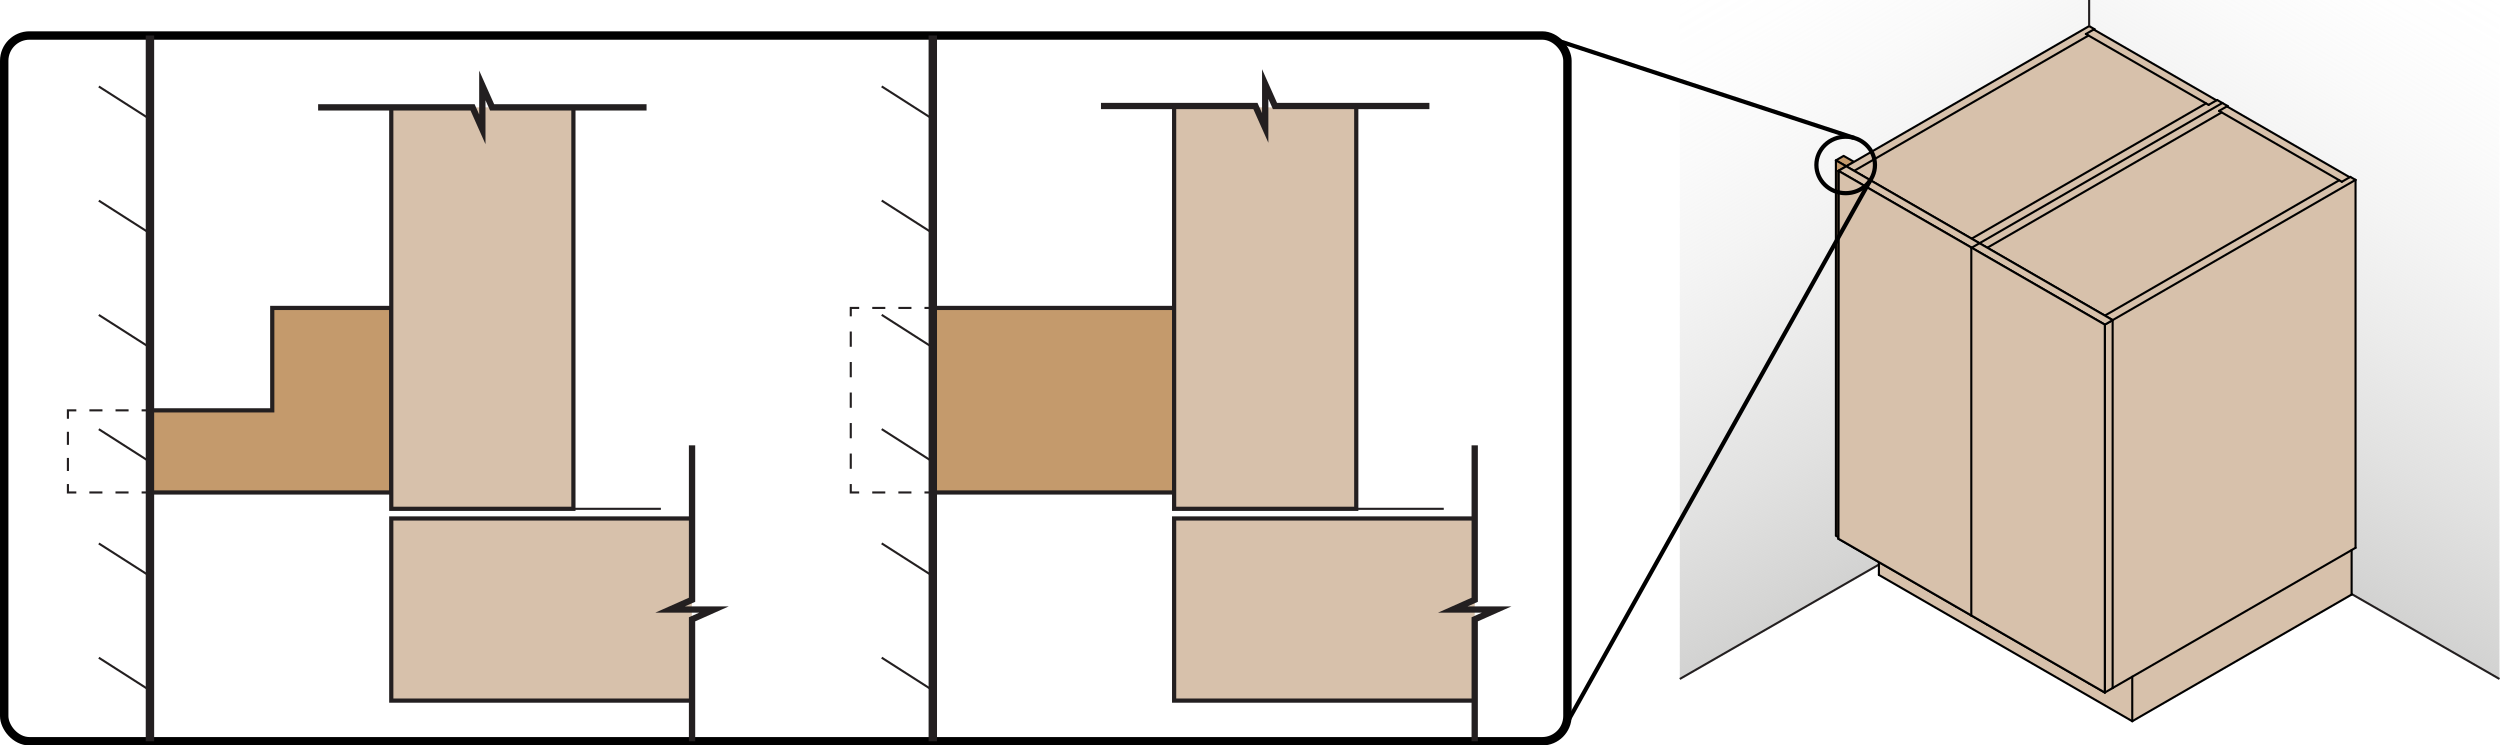 <svg id="Layer_1" data-name="Layer 1" xmlns="http://www.w3.org/2000/svg" xmlns:xlink="http://www.w3.org/1999/xlink" viewBox="0 0 1188.25 354.32"><defs><style>.cls-1{fill:url(#linear-gradient);}.cls-11,.cls-13,.cls-14,.cls-15,.cls-2,.cls-6,.cls-8,.cls-9{fill:none;}.cls-10,.cls-11,.cls-12,.cls-13,.cls-14,.cls-15,.cls-2{stroke:#231f20;}.cls-10,.cls-11,.cls-12,.cls-13,.cls-14,.cls-15,.cls-2,.cls-8,.cls-9{stroke-miterlimit:10;}.cls-3{fill:url(#linear-gradient-2);}.cls-10,.cls-4{fill:#c49a6c;}.cls-4,.cls-6,.cls-7,.cls-8,.cls-9{stroke:#000;}.cls-4,.cls-6,.cls-7{stroke-linecap:round;stroke-linejoin:round;}.cls-12,.cls-5,.cls-7{fill:#d7c1ab;}.cls-13,.cls-8{stroke-width:4px;}.cls-10,.cls-12,.cls-9{stroke-width:2px;}.cls-11{stroke-dasharray:6.21 6.21;}.cls-14{stroke-dasharray:7.25 7.25;}.cls-15{stroke-width:3px;}</style><linearGradient id="linear-gradient" x1="708.29" y1="240.65" x2="568.32" y2="-1.78" gradientTransform="matrix(-1, 0, 0, 1, 1753.23, 0)" gradientUnits="userSpaceOnUse"><stop offset="0" stop-color="#d2d2d1"/><stop offset="0.04" stop-color="#d2d2d1" stop-opacity="0.93"/><stop offset="0.23" stop-color="#d2d2d1" stop-opacity="0.65"/><stop offset="0.42" stop-color="#d2d2d1" stop-opacity="0.42"/><stop offset="0.59" stop-color="#d2d2d1" stop-opacity="0.24"/><stop offset="0.75" stop-color="#d2d2d1" stop-opacity="0.11"/><stop offset="0.89" stop-color="#d2d2d1" stop-opacity="0.03"/><stop offset="1" stop-color="#d2d2d1" stop-opacity="0"/></linearGradient><linearGradient id="linear-gradient-2" x1="941.47" y1="240.65" x2="801.5" y2="-1.78" gradientTransform="matrix(1, 0, 0, 1, 0, 0)" xlink:href="#linear-gradient"/></defs><title>awi-fig8</title><polygon class="cls-1" points="993.75 211.1 1188 322.72 1188 0 993.44 0 993.75 211.1"/><line class="cls-2" x1="1188" y1="322.72" x2="993.75" y2="211.1"/><polygon class="cls-3" points="992.66 211.1 798.41 322.72 798.41 0 992.98 0 992.66 211.1"/><polygon class="cls-4" points="877.5 79.05 872.56 76.24 876.28 74.09 881.21 76.93 877.5 79.05"/><path class="cls-4" d="M880,254.66l4.94,2.82V79.05L880,76.22V254.66Z" transform="translate(-7.4)"/><line class="cls-2" x1="798.41" y1="322.72" x2="992.66" y2="211.1"/><g id="LINE"><polygon class="cls-5" points="1119.59 85.5 1119.59 260.36 1117.73 261.44 1013.46 321.64 1004.14 327.02 1004.14 152.15 1119.59 85.5"/><polygon class="cls-5" points="1119.59 85.5 1004.14 152.15 1000.43 150.01 1111.84 85.68 1113.07 86.4 1116.8 84.25 1117.1 84.07 1119.59 85.5"/><polygon class="cls-5" points="1117.73 261.44 1117.73 282.59 1013.46 342.79 1013.46 321.64 1117.73 261.44"/><polygon class="cls-5" points="1116.8 84.25 1113.07 86.4 1111.84 85.68 1055.97 53.43 1054.73 52.71 1058.45 50.56 1058.76 50.75 1116.8 84.25"/><polygon class="cls-5" points="1111.84 85.68 1000.43 150.01 996.7 147.85 996.69 147.85 948.28 119.9 944.57 117.75 1055.97 53.43 1111.84 85.68"/><polygon class="cls-5" points="1058.76 50.38 1058.45 50.56 1054.73 52.71 1055.97 53.43 944.57 117.75 940.84 115.61 1056.28 48.95 1058.76 50.38"/><polygon class="cls-5" points="1056.28 48.95 940.84 115.61 937.11 113.44 1048.53 49.13 1049.76 49.85 1053.49 47.69 1053.8 47.52 1056.28 48.95"/><polygon class="cls-5" points="1053.49 47.69 1049.76 49.85 1048.53 49.13 992.67 16.88 991.42 16.16 995.15 14 995.45 14.19 1053.49 47.69"/><polygon class="cls-5" points="1048.53 49.13 937.11 113.44 933.39 111.3 933.38 111.3 884.98 83.35 881.26 81.2 992.67 16.88 1048.53 49.13"/><polygon class="cls-5" points="992.97 324.86 1000.43 329.17 1004.14 327.02 1013.46 321.64 1013.46 342.79 893.04 273.27 893.04 267.18 929.67 288.32 937.11 292.62 944.57 296.93 992.97 324.86"/><polygon class="cls-5" points="1004.14 152.15 1004.14 327.02 1000.43 329.17 1000.43 154.3 1004.14 152.15"/><polygon class="cls-5" points="1004.14 152.15 1000.43 154.3 992.99 150.01 996.69 147.85 996.7 147.85 1000.43 150.01 1004.14 152.15"/><polygon class="cls-5" points="1000.43 154.3 1000.43 329.17 992.97 324.86 992.97 316.27 992.97 311.96 992.97 262.52 992.97 197.3 992.97 188.7 992.97 184.41 992.97 158.61 992.97 150.01 992.99 150.01 1000.43 154.3"/><polygon class="cls-5" points="996.69 147.85 992.99 150.01 990.49 148.56 947.05 123.49 944.57 122.06 944.57 122.05 948.28 119.9 996.69 147.85"/><polygon class="cls-5" points="995.45 13.84 995.15 14 991.42 16.16 992.67 16.88 881.26 81.2 877.53 79.04 992.97 12.4 995.45 13.84"/><polygon class="cls-5" points="990.49 148.56 992.99 150.01 992.97 150.01 992.97 158.61 968.77 144.62 948.28 132.79 944.57 130.65 944.57 122.06 947.05 123.49 990.49 148.56"/><polygon class="cls-5" points="992.97 316.27 992.97 324.86 944.57 296.93 944.57 288.32 992.97 316.27"/><polygon class="cls-5" points="992.97 311.96 992.97 316.27 944.57 288.32 948.28 286.16 950.15 287.25 992.97 311.96"/><polygon class="cls-5" points="992.97 262.52 992.97 311.96 950.15 287.25 992.97 262.52"/><polygon class="cls-5" points="992.97 197.3 992.97 262.52 950.15 287.25 948.28 286.16 948.28 171.5 992.97 197.3"/><polygon class="cls-5" points="992.97 188.7 992.97 197.3 948.28 171.5 944.57 169.35 944.57 160.75 992.97 188.7"/><polygon class="cls-5" points="992.97 184.41 992.97 188.7 944.57 160.75 948.28 158.61 992.97 184.41"/><polygon class="cls-5" points="992.97 158.61 992.97 184.41 948.28 158.61 948.28 156.45 968.77 144.62 992.97 158.61"/><polygon class="cls-5" points="968.77 144.62 948.28 156.45 948.28 132.81 948.28 132.79 968.77 144.62"/><polygon class="cls-5" points="948.28 171.5 948.28 286.16 944.57 288.32 944.57 169.35 948.28 171.5"/><polygon class="cls-5" points="948.28 156.45 948.28 158.61 944.57 160.75 944.57 130.65 948.28 132.79 948.28 132.81 948.28 156.45"/><polygon class="cls-5" points="948.28 119.9 944.57 122.05 944.57 122.06 937.11 117.75 940.84 115.61 944.57 117.75 948.28 119.9"/><polygon class="cls-5" points="944.57 288.32 944.57 296.93 937.11 292.62 937.11 117.75 944.57 122.06 944.57 130.65 944.57 160.75 944.57 169.35 944.57 288.32"/><polygon class="cls-5" points="940.84 115.61 937.11 117.75 929.67 113.44 933.38 111.3 933.39 111.3 937.11 113.44 940.84 115.61"/><polygon class="cls-5" points="937.11 117.75 937.11 292.62 929.67 288.32 929.67 279.73 929.67 275.42 929.67 225.96 929.67 160.75 929.67 152.15 929.67 147.85 929.67 122.05 929.67 113.44 937.11 117.75"/><polygon class="cls-5" points="933.38 111.3 929.67 113.44 927.18 112.01 883.74 86.93 881.26 85.5 884.98 83.35 933.38 111.3"/><polygon class="cls-5" points="929.67 279.73 929.67 288.32 893.04 267.18 881.26 260.38 881.26 260.36 881.26 251.76 929.67 279.73"/><polygon class="cls-5" points="929.67 275.42 929.67 279.73 881.26 251.76 884.98 249.62 886.85 250.7 929.67 275.42"/><polygon class="cls-5" points="929.67 225.96 929.67 275.42 886.85 250.7 929.67 225.96"/><polygon class="cls-5" points="929.67 160.75 929.67 225.96 886.85 250.7 884.98 249.62 884.98 134.95 929.67 160.75"/><polygon class="cls-5" points="929.67 152.15 929.67 160.75 884.98 134.95 881.26 132.81 881.26 124.21 929.67 152.15"/><polygon class="cls-5" points="929.67 147.85 929.67 152.15 881.26 124.21 884.98 122.05 929.67 147.85"/><polygon class="cls-5" points="929.67 122.05 929.67 147.85 884.98 122.05 884.98 119.9 905.46 108.07 929.67 122.05"/><polygon class="cls-5" points="929.67 113.44 929.67 122.05 905.46 108.07 884.98 96.24 881.26 94.1 881.26 85.5 883.74 86.93 927.18 112.01 929.67 113.44"/><polygon class="cls-5" points="905.46 108.07 884.98 119.9 884.98 96.24 905.46 108.07"/><polygon class="cls-5" points="881.26 81.2 884.98 83.35 881.26 85.5 873.8 81.2 877.53 79.04 881.26 81.2"/><polygon class="cls-5" points="884.98 134.95 884.98 249.62 881.26 251.76 881.26 132.81 884.98 134.95"/><polygon class="cls-5" points="884.98 119.9 884.98 122.05 881.26 124.21 881.26 94.1 884.98 96.24 884.98 119.9"/><polygon class="cls-5" points="881.26 260.36 881.26 260.38 873.8 256.07 873.8 81.2 881.26 85.5 881.26 94.1 881.26 124.21 881.26 132.81 881.26 251.76 881.26 260.36"/><line class="cls-6" x1="1004.14" y1="152.15" x2="1119.59" y2="85.5"/><line class="cls-6" x1="944.57" y1="117.75" x2="1055.97" y2="53.43"/><line class="cls-6" x1="1000.43" y1="150.01" x2="1111.84" y2="85.68"/><polyline class="cls-6" points="1004.14 327.02 1013.46 321.64 1117.73 261.44 1119.59 260.36"/><line class="cls-6" x1="940.84" y1="115.61" x2="1056.28" y2="48.95"/><line class="cls-6" x1="937.11" y1="113.44" x2="1048.53" y2="49.13"/><polyline class="cls-6" points="995.15 14 995.45 14.19 1053.49 47.69"/><polyline class="cls-6" points="991.42 16.16 992.67 16.88 1048.53 49.13 1049.76 49.85"/><line class="cls-6" x1="1013.46" y1="342.79" x2="1117.73" y2="282.59"/><polyline class="cls-6" points="944.57 169.35 948.28 171.5 992.97 197.3"/><line class="cls-6" x1="944.57" y1="160.75" x2="992.97" y2="188.7"/><line class="cls-6" x1="948.28" y1="158.61" x2="992.97" y2="184.41"/><polyline class="cls-6" points="944.57 122.05 944.57 122.06 944.57 130.65 944.57 160.75 944.57 169.35 944.57 288.32 944.57 296.93"/><line class="cls-6" x1="1000.43" y1="154.3" x2="1000.43" y2="329.16"/><polyline class="cls-6" points="992.97 150.01 992.97 158.61 992.97 184.41 992.97 188.7 992.97 197.3 992.97 262.52 992.97 311.96 992.97 316.27 992.97 324.86 992.97 324.87"/><line class="cls-6" x1="1004.14" y1="152.15" x2="1004.14" y2="327.02"/><line class="cls-6" x1="884.98" y1="134.95" x2="884.98" y2="249.62"/><polyline class="cls-6" points="881.26 85.5 881.26 94.1 881.26 124.21 881.26 132.81 881.26 251.76 881.26 260.36"/><line class="cls-6" x1="873.8" y1="81.21" x2="873.8" y2="256.07"/><polyline class="cls-6" points="929.67 113.44 929.67 122.05 929.67 147.85 929.67 152.15 929.67 160.75 929.67 225.96 929.67 275.42 929.67 279.73 929.67 288.32"/><line class="cls-6" x1="937.11" y1="117.75" x2="937.11" y2="292.62"/><line class="cls-6" x1="929.67" y1="225.96" x2="886.85" y2="250.7"/><polyline class="cls-6" points="884.98 249.62 886.85 250.7 929.67 275.42"/><line class="cls-6" x1="881.26" y1="251.76" x2="929.67" y2="279.73"/><polyline class="cls-6" points="873.8 256.07 881.26 260.38 893.04 267.18 929.67 288.32 937.11 292.62"/><line class="cls-6" x1="893.04" y1="273.27" x2="1013.46" y2="342.79"/><line class="cls-6" x1="881.26" y1="251.76" x2="884.98" y2="249.62"/><line class="cls-6" x1="893.04" y1="267.18" x2="893.04" y2="273.27"/><line class="cls-6" x1="992.97" y1="262.52" x2="950.15" y2="287.24"/><line class="cls-6" x1="948.28" y1="171.5" x2="948.28" y2="286.16"/><line class="cls-6" x1="944.57" y1="288.33" x2="992.97" y2="316.27"/><polyline class="cls-6" points="948.28 286.16 950.15 287.25 992.97 311.96"/><polyline class="cls-6" points="937.11 292.62 944.57 296.93 992.97 324.86 1000.43 329.17"/><line class="cls-6" x1="944.57" y1="288.33" x2="948.28" y2="286.16"/><line class="cls-6" x1="1013.46" y1="321.65" x2="1013.46" y2="342.79"/><line class="cls-6" x1="1000.43" y1="329.16" x2="1004.14" y2="327.02"/><line class="cls-6" x1="881.26" y1="81.21" x2="992.67" y2="16.88"/><line class="cls-6" x1="877.53" y1="79.04" x2="992.97" y2="12.4"/><line class="cls-6" x1="884.98" y1="122.04" x2="929.67" y2="147.85"/><line class="cls-6" x1="881.26" y1="124.21" x2="929.67" y2="152.15"/><polyline class="cls-6" points="881.26 132.81 884.98 134.95 929.67 160.75"/><polyline class="cls-6" points="881.26 94.1 884.98 96.24 905.46 108.07 929.67 122.05"/><polyline class="cls-6" points="933.39 111.3 937.11 113.44 940.84 115.61"/><polyline class="cls-6" points="877.53 79.04 881.26 81.2 884.98 83.35 933.38 111.3"/><line class="cls-6" x1="883.74" y1="86.93" x2="927.18" y2="112.01"/><line class="cls-6" x1="884.98" y1="119.9" x2="905.46" y2="108.07"/><polyline class="cls-6" points="884.98 96.24 884.98 119.9 884.98 122.05"/><line class="cls-6" x1="881.26" y1="124.21" x2="884.98" y2="122.04"/><line class="cls-6" x1="881.26" y1="85.5" x2="884.98" y2="83.35"/><polyline class="cls-6" points="873.8 81.2 881.26 85.5 883.74 86.93"/><line class="cls-6" x1="877.53" y1="79.04" x2="873.8" y2="81.21"/><line class="cls-6" x1="948.28" y1="156.45" x2="968.77" y2="144.62"/><polyline class="cls-6" points="996.7 147.85 1000.43 150.01 1004.14 152.15"/><polyline class="cls-6" points="940.84 115.61 944.57 117.75 948.28 119.9 996.69 147.85"/><line class="cls-6" x1="947.05" y1="123.49" x2="990.49" y2="148.56"/><polyline class="cls-6" points="944.57 130.65 948.28 132.79 968.77 144.62 992.97 158.61"/><line class="cls-6" x1="940.84" y1="115.61" x2="937.11" y2="117.75"/><polyline class="cls-6" points="927.18 112.01 929.67 113.44 937.11 117.75"/><polyline class="cls-6" points="948.28 132.81 948.28 156.45 948.28 158.61"/><line class="cls-6" x1="944.57" y1="160.75" x2="948.28" y2="158.61"/><polyline class="cls-6" points="937.11 117.75 944.57 122.06 947.05 123.49"/><line class="cls-6" x1="944.57" y1="122.04" x2="948.28" y2="119.9"/><polyline class="cls-6" points="933.39 111.3 933.38 111.3 929.67 113.44"/><line class="cls-6" x1="1000.43" y1="154.3" x2="1004.14" y2="152.15"/><polyline class="cls-6" points="990.49 148.56 992.99 150.01 1000.43 154.3"/><polyline class="cls-6" points="996.7 147.85 996.69 147.85 992.99 150.01 992.97 150.01"/><line class="cls-6" x1="992.97" y1="12.4" x2="995.45" y2="13.83"/><polyline class="cls-6" points="991.42 16.16 995.15 14 995.45 13.84"/><line class="cls-6" x1="995.45" y1="13.83" x2="995.45" y2="14.18"/><line class="cls-6" x1="1119.59" y1="85.5" x2="1119.59" y2="260.36"/><line class="cls-6" x1="1117.73" y1="261.44" x2="1117.73" y2="282.59"/><polyline class="cls-6" points="1058.45 50.56 1058.76 50.75 1116.8 84.25"/><polyline class="cls-6" points="1054.73 52.71 1055.97 53.43 1111.84 85.68 1113.07 86.4"/><line class="cls-6" x1="1117.1" y1="84.07" x2="1119.59" y2="85.5"/><polyline class="cls-6" points="1113.07 86.4 1116.8 84.25 1117.1 84.07"/><polyline class="cls-6" points="1049.76 49.85 1053.49 47.69 1053.8 47.52"/><line class="cls-6" x1="1056.28" y1="48.95" x2="1058.76" y2="50.38"/><polyline class="cls-6" points="1054.73 52.71 1058.45 50.56 1058.76 50.38"/><line class="cls-6" x1="1058.76" y1="50.38" x2="1058.76" y2="50.75"/><line class="cls-6" x1="1053.8" y1="47.52" x2="1056.28" y2="48.95"/></g><line class="cls-2" x1="992.97" y1="12.4" x2="992.97"/><polygon class="cls-7" points="1004.15 152.15 1000.42 154.3 873.81 81.2 877.53 79.05 1004.15 152.15"/><polygon class="cls-7" points="1000.42 329.17 873.81 256.07 873.96 81.29 1000.42 154.3 1000.42 329.17"/><line class="cls-6" x1="940.84" y1="115.6" x2="936.96" y2="117.84"/><line class="cls-6" x1="936.96" y1="292.53" x2="936.96" y2="117.84"/><rect class="cls-8" x="2" y="16.88" width="743" height="335.44" rx="12"/><ellipse class="cls-9" cx="877.25" cy="78.4" rx="13.92" ry="13.42"/><line class="cls-9" x1="881.26" y1="65.55" x2="733" y2="16.88"/><line class="cls-9" x1="742.57" y1="347.53" x2="889.34" y2="85.04"/><polygon class="cls-10" points="129.4 146.36 129.4 195.04 71.31 195.04 71.31 234.07 129.4 234.07 185.97 234.07 185.97 146.36 129.4 146.36"/><polyline class="cls-2" points="32.28 199.04 32.28 195.04 36.28 195.04"/><line class="cls-11" x1="42.49" y1="195.04" x2="64.21" y2="195.04"/><polyline class="cls-2" points="67.31 195.04 71.31 195.04 71.31 199.04"/><line class="cls-11" x1="71.31" y1="205.25" x2="71.31" y2="226.97"/><polyline class="cls-2" points="71.31 230.07 71.31 234.07 67.31 234.07"/><line class="cls-11" x1="61.1" y1="234.07" x2="39.38" y2="234.07"/><polyline class="cls-2" points="36.28 234.07 32.28 234.07 32.28 230.07"/><line class="cls-11" x1="32.28" y1="223.86" x2="32.28" y2="202.14"/><line class="cls-2" x1="272.54" y1="241.84" x2="314.12" y2="241.84"/><polyline class="cls-12" points="272.54 51.03 272.54 241.84 185.97 241.84 185.97 51.03"/><polyline class="cls-12" points="328.84 333 185.97 333 185.97 246.43 328.84 246.43"/><line class="cls-2" x1="71.27" y1="273.85" x2="46.97" y2="258.31"/><line class="cls-2" x1="71.27" y1="328.17" x2="46.97" y2="312.62"/><line class="cls-2" x1="71.27" y1="110.91" x2="46.97" y2="95.37"/><line class="cls-2" x1="71.27" y1="165.23" x2="46.97" y2="149.69"/><line class="cls-2" x1="71.27" y1="219.54" x2="46.97" y2="204"/><line class="cls-13" x1="71.27" y1="16.88" x2="71.27" y2="352.32"/><polygon class="cls-10" points="501.5 146.36 443.4 146.36 443.4 195.04 443.4 234.07 501.5 234.07 558.06 234.07 558.06 146.36 501.5 146.36"/><polyline class="cls-2" points="404.37 150.36 404.37 146.36 408.37 146.36"/><line class="cls-11" x1="414.58" y1="146.36" x2="436.3" y2="146.36"/><polyline class="cls-2" points="439.4 146.36 443.4 146.36 443.4 150.36"/><line class="cls-14" x1="443.4" y1="157.61" x2="443.4" y2="226.45"/><polyline class="cls-2" points="443.4 230.07 443.4 234.07 439.4 234.07"/><line class="cls-11" x1="433.2" y1="234.07" x2="411.48" y2="234.07"/><polyline class="cls-2" points="408.37 234.07 404.37 234.07 404.37 230.07"/><line class="cls-14" x1="404.37" y1="222.82" x2="404.37" y2="153.98"/><line class="cls-2" x1="644.63" y1="241.84" x2="686.22" y2="241.84"/><polyline class="cls-12" points="644.63 51.03 644.63 241.84 558.06 241.84 558.06 51.03"/><polyline class="cls-12" points="700.93 333 558.06 333 558.06 246.43 700.93 246.43"/><line class="cls-13" x1="443.36" y1="16.88" x2="443.36" y2="352.32"/><line class="cls-2" x1="71.27" y1="56.65" x2="46.97" y2="41.11"/><line class="cls-2" x1="443.36" y1="273.81" x2="419.07" y2="258.27"/><line class="cls-2" x1="443.36" y1="328.13" x2="419.07" y2="312.59"/><line class="cls-2" x1="443.36" y1="110.87" x2="419.07" y2="95.33"/><line class="cls-2" x1="443.36" y1="165.19" x2="419.07" y2="149.65"/><line class="cls-2" x1="443.36" y1="219.5" x2="419.07" y2="203.96"/><line class="cls-2" x1="443.36" y1="56.61" x2="419.07" y2="41.07"/><polyline class="cls-15" points="151.2 51.03 224.61 51.03 229.25 61.46 229.25 40.6 233.9 51.03 307.31 51.03"/><polyline class="cls-15" points="523.29 50.38 596.7 50.38 601.35 60.81 601.35 39.95 605.99 50.38 679.4 50.38"/><polyline class="cls-15" points="328.93 211.66 328.93 285.07 318.5 289.71 339.36 289.71 328.93 294.36 328.93 352.32"/><polyline class="cls-15" points="700.93 211.66 700.93 285.07 690.51 289.71 711.36 289.71 700.93 294.36 700.93 352.32"/></svg>